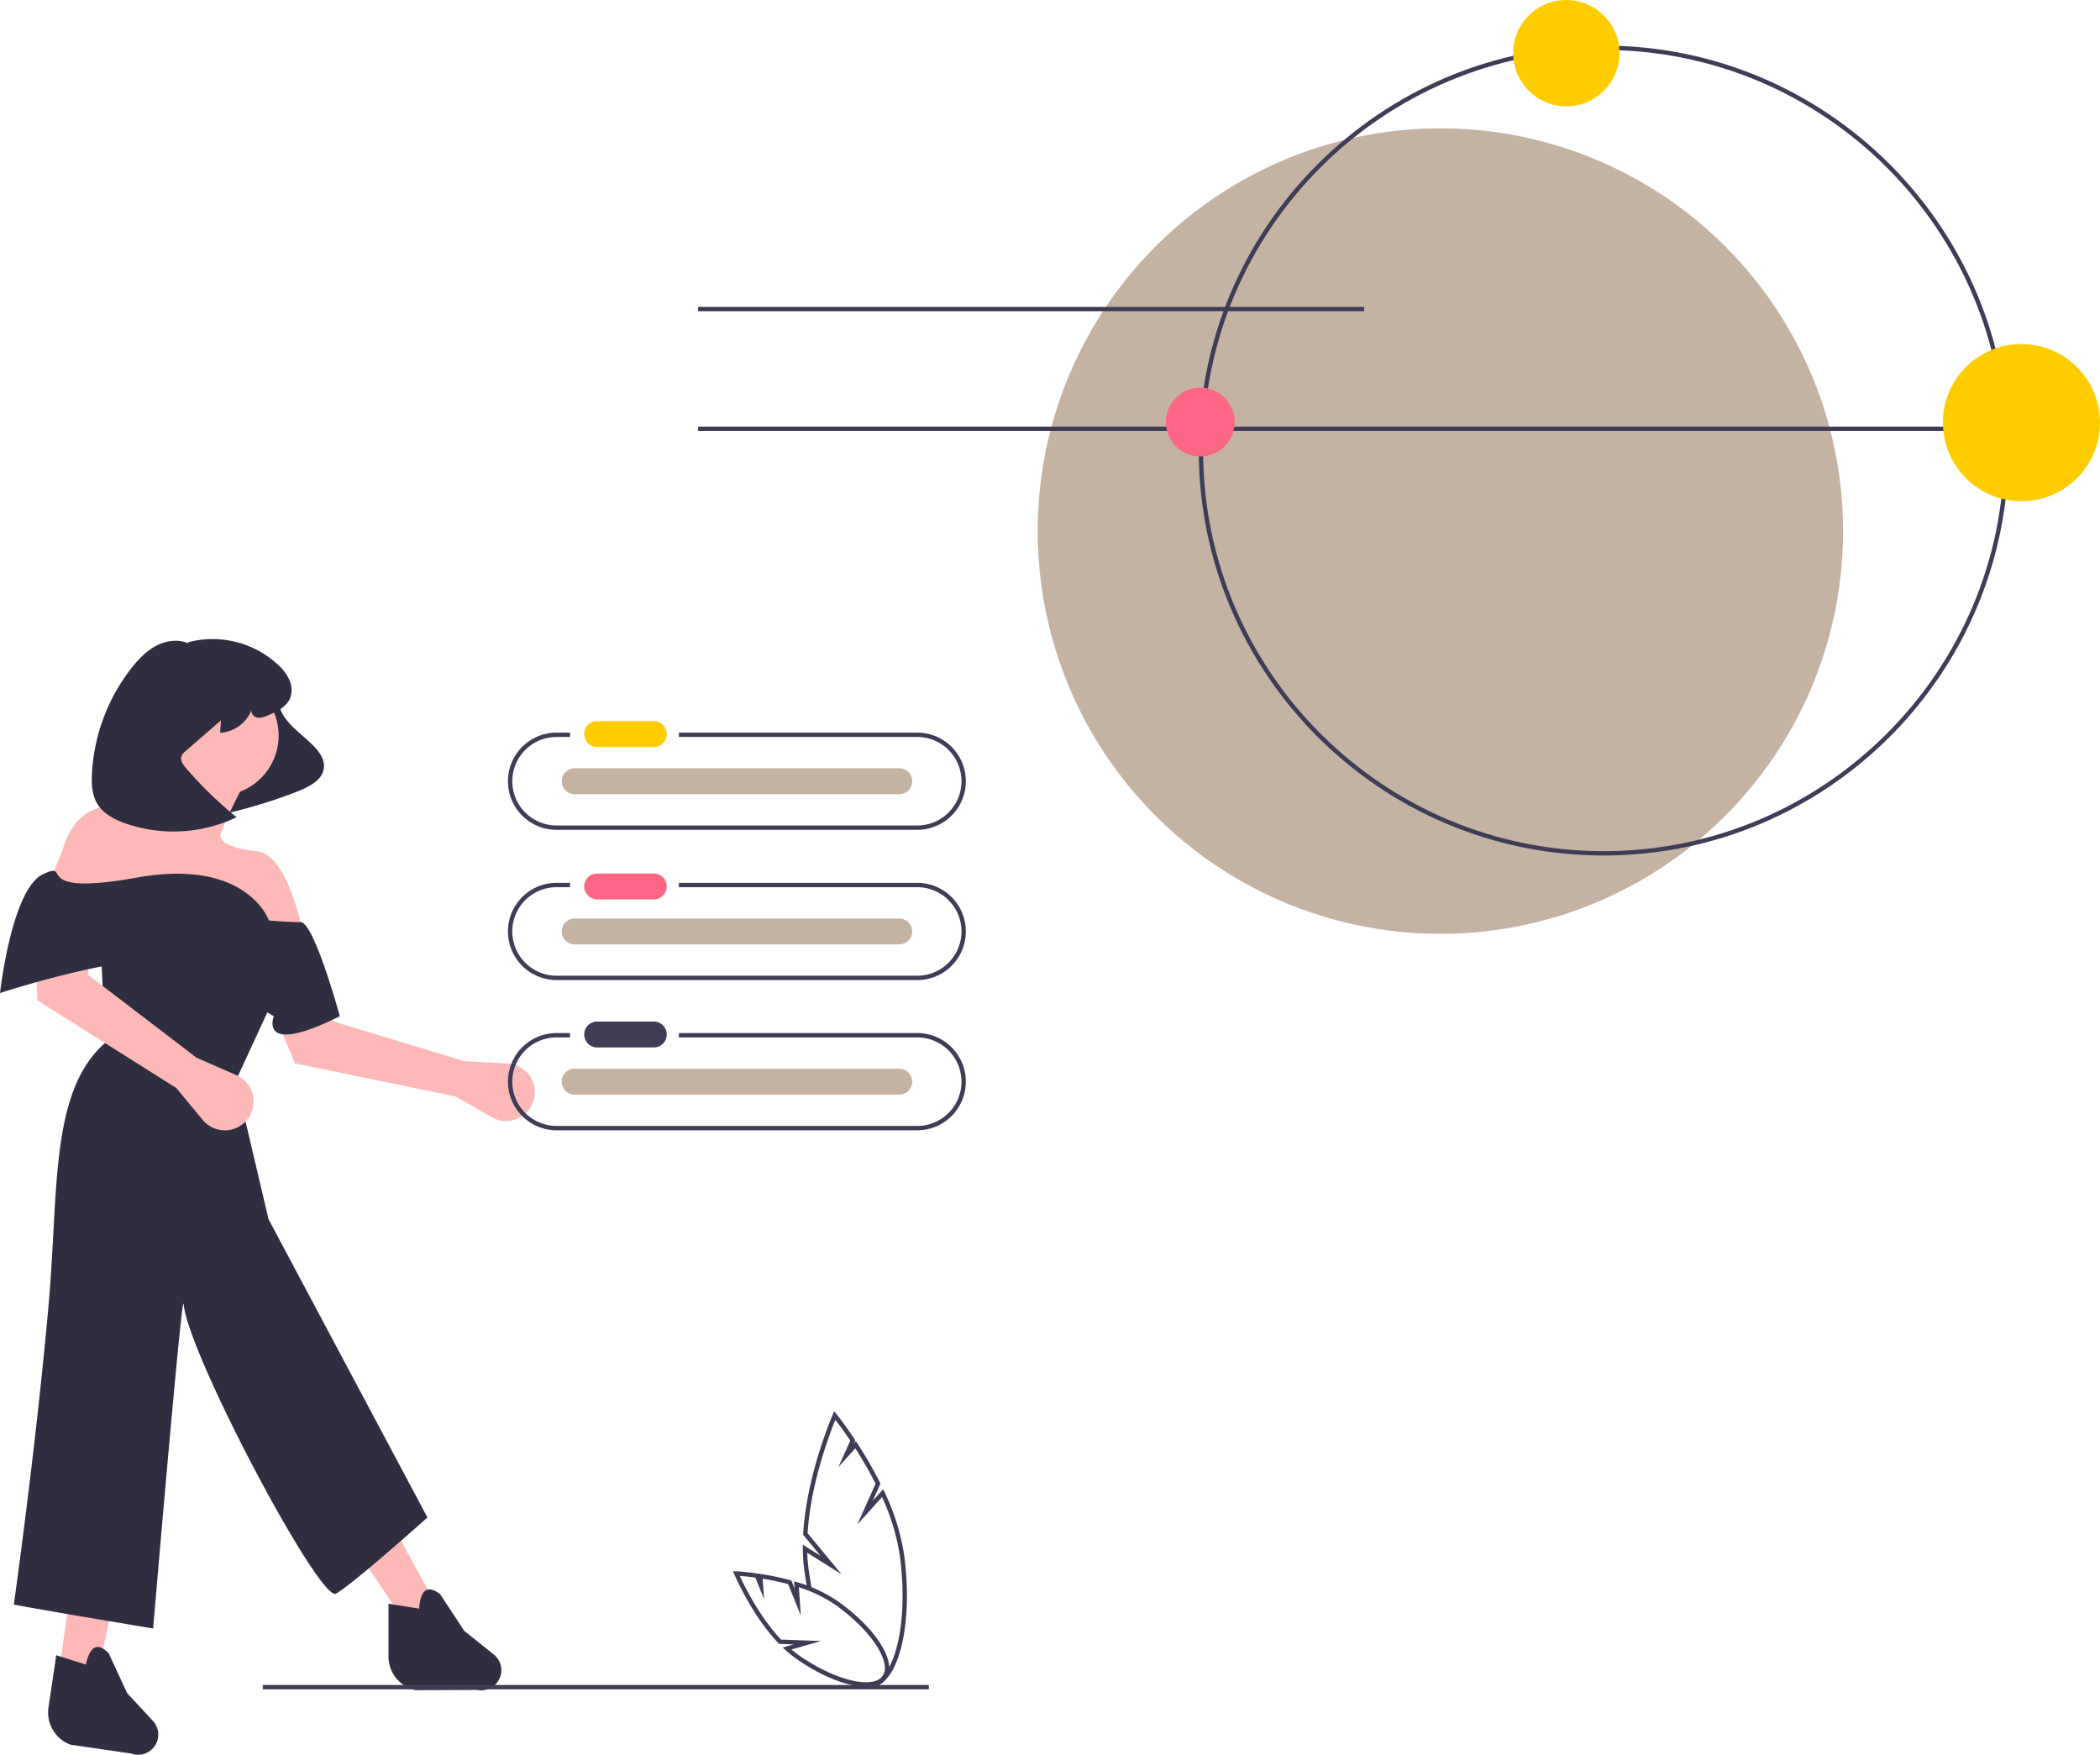 <svg xmlns="http://www.w3.org/2000/svg" width="964.71" height="806.003"><path fill="#ffb8b8" d="m209.414 503.689 16.473 9.466a13.218 13.218 0 0 0 18.984-6.88 13.218 13.218 0 0 0-11.672-17.779L213.25 487.4 153.16 469.21l-9.688-36.273-25.333 14.23 17.418 41.24Z"/><path fill="#2f2e41" d="M130.875 315.42c-3.81 4.32-3.123 9.517-.347 13.735s7.393 7.729 11.435 11.451c2.597 2.391 4.999 4.929 6.162 7.806a8.468 8.468 0 0 1-1.389 8.955c-2.646 3.131-7.577 5.252-12.387 7.07a244.13 244.13 0 0 1-42.408 11.677c12.18-14.232 18.278-30.26 17.385-45.7-.188-3.24-.669-6.51.463-9.758a13.26 13.26 0 0 1 9.084-7.95c4.842-1.39 11.219-.015 11.961 3.158"/><path fill="#ffb8b8" d="m26.523 772.15 17.43.758 34.402-158.907-29.855 1.283L26.523 772.15zM200.819 738.049l-14.399 7.578-90.065-133.626 28.683-12.631 75.781 138.679z"/><circle cx="100.427" cy="337.87" r="27.57" fill="#ffb8b8"/><path fill="#ffb8b8" d="M86.39 352.325s-9.852 20.46-23.492 19.703c0 0-25.765-10.61-34.101 18.187l-9.094 22.734 120.491 20.461s-6.82-41.68-22.734-42.437c0 0-18.187-1.516-15.914-8.336s10.61-22.734 10.61-22.734Z"/><path fill="#2f2e41" d="m126.554 456.902-18.188 39.406 14.99 63.693 73 137s-33.62 30.163-42 35c-7.27 4.197-67.79-109.554-70-133-.73-7.737-14 149-14 149s-50.03-8.255-64-11c0 0 10.064-71.29 16-138 4.574-51.42.414-98.021 26.144-120.122l-2.274-43.953 60.625-2.274ZM32.392 801.378l27.825 4.04a9.26 9.26 0 0 0 11.559-4.62 9.26 9.26 0 0 0-1.539-10.359l-11.81-12.72-8.5-18.341c-5.084-5.192-8.56-3.356-10.502 5.175l-13.589-4.267-3.562 23.95a15.811 15.811 0 0 0 10.118 17.142ZM190.994 776.318l28.117-.098a9.26 9.26 0 0 0 10.753-6.27 9.26 9.26 0 0 0-3.046-10.02l-13.554-10.844-11.106-16.891c-5.793-4.388-8.96-2.06-9.626 6.664l-14.069-2.222v24.214a15.811 15.811 0 0 0 12.53 15.467ZM86.502 295.49c-4.683-2.047-10.256-1.245-14.777 1.138s-8.134 6.183-11.296 10.198a86.013 86.013 0 0 0-18.183 48.428c-.248 4.818-.015 9.91 2.493 14.031 2.757 4.529 7.802 7.129 12.8 8.898a67.33 67.33 0 0 0 51.15-2.813 181.334 181.334 0 0 1-23.278-22.615c-1.325-1.54-2.71-3.518-2.036-5.435a5.954 5.954 0 0 1 1.909-2.344l16.232-14.096-.409 5.702a16.545 16.545 0 0 0 14.588-10.874c-.782 1.58.712 3.52 2.439 3.876s3.475-.357 5.094-1.054c3.927-1.69 8.193-3.702 9.936-7.607a10.915 10.915 0 0 0-.23-8.615 21.664 21.664 0 0 0-5.283-7.043 44.188 44.188 0 0 0-41.254-10.257"/><path fill="#ffb8b8" d="m80.994 499.744 12.105 14.643a13.218 13.218 0 0 0 20.191.217 13.218 13.218 0 0 0-4.694-20.744L90.3 485.835l-49.892-38.113 3.652-37.366-28.715 4.439 1.845 44.729Z"/><path fill="#2f2e41" d="M156.108 466.754s-11.8-43.216-18.025-43.206-14.56-.747-14.56-.747-9.852-28.797-60.625-19.703-28.797-8.336-43.195-1.516S0 456.144 0 456.144s78.054-25.765 94.726-11.367a185.118 185.118 0 0 0 31.07 21.977s-7.578 18.945 30.312 0Z"/><path fill="#3f3d56" d="M120.701 773.947h306v2h-306z"/><circle cx="661.701" cy="243.947" r="185" fill="#c4b3a3"/><path fill="#3f3d56" d="M320.701 140.947h306v2h-306zM320.701 195.947h601v2h-601z"/><path fill="#3f3d56" d="M736.7 392.947c-102.56 0-186-83.439-186-186s83.44-186 186-186 186 83.44 186 186-83.439 186-186 186Zm0-370c-101.457 0-184 82.542-184 184s82.543 184 184 184 184-82.542 184-184-82.541-184-184-184Z"/><circle cx="719.54" cy="24.42" r="24.42" fill="#fc0"/><circle cx="551.398" cy="193.858" r="15.801" fill="#ff6584"/><circle cx="928.623" cy="194.118" r="36.087" fill="#fc0"/><path fill="#3f3d56" d="M421.364 336.508H311.865v2h109.499a20.327 20.327 0 0 1 0 40.654h-165.69a20.327 20.327 0 0 1 0-40.654h6.191v-2h-6.192a22.327 22.327 0 0 0 0 44.654h165.691a22.327 22.327 0 0 0 0-44.654ZM421.364 405.508H311.865v2h109.499a20.327 20.327 0 0 1 0 40.654h-165.69a20.327 20.327 0 0 1 0-40.654h6.191v-2h-6.192a22.327 22.327 0 0 0 0 44.654h165.691a22.327 22.327 0 0 0 0-44.654ZM421.364 474.508H311.865v2h109.499a20.327 20.327 0 0 1 0 40.654h-165.69a20.327 20.327 0 0 1 0-40.654h6.191v-2h-6.192a22.327 22.327 0 0 0 0 44.654h165.691a22.327 22.327 0 0 0 0-44.654Z"/><path fill="#fc0" d="M274.224 331.225a5.947 5.947 0 0 0 0 11.892h26.086a5.947 5.947 0 0 0 .195-11.892q-.097-.002-.195 0Z" data-name="Path 40"/><path fill="#ff6584" d="M274.224 401.225a5.947 5.947 0 0 0 0 11.892h26.086a5.947 5.947 0 0 0 .195-11.892q-.097-.002-.195 0Z" data-name="Path 40"/><path fill="#3f3d56" d="M274.224 469.225a5.947 5.947 0 0 0 0 11.892h26.086a5.947 5.947 0 0 0 .195-11.892q-.097-.002-.195 0Z" data-name="Path 40"/><path fill="#c4b3a3" d="M263.878 352.889a5.947 5.947 0 0 0 0 11.892h149.086a5.947 5.947 0 1 0 .195-11.892q-.098-.002-.195 0ZM263.878 421.889a5.947 5.947 0 0 0 0 11.892h149.086a5.947 5.947 0 1 0 .195-11.892q-.098-.002-.195 0ZM263.878 490.889a5.947 5.947 0 0 0 0 11.892h149.086a5.947 5.947 0 1 0 .195-11.892q-.098-.002-.195 0Z" data-name="Path 40"/><path fill="#3f3d56" d="M415.35 714.253a102.532 102.532 0 0 0-8.999-28.886l-.643-1.33-4.776 5.296 3.539-7.888-.232-.458a188.612 188.612 0 0 0-10.367-17.989l-.702-1.074-.936 1.037.655-1.46-.328-.493c-4.686-7.029-8.286-11.474-8.321-11.519l-1.019-1.252-.654 1.493c-.12.274-12.02 27.693-13.596 54.786l-.024.423 8.008 9.68-8.167-5.127.014 1.86a79.264 79.264 0 0 0 .649 9.523q.54 4.075 1.27 7.957a4.243 4.243 0 0 1 2.172.677q-.847-4.337-1.46-8.916a76.8 76.8 0 0 1-.593-7.38l15.797 9.918-15.644-18.91c1.424-22.907 10.264-45.986 12.746-52.077a182.34 182.34 0 0 1 6.851 9.56l-5.464 12.183 7.79-8.638a186.516 186.516 0 0 1 9.322 16.251l-8.415 18.758 11.377-12.615a100.382 100.382 0 0 1 8.171 26.92c1.992 15.04 1.603 29.49-1.094 40.686-2.584 10.725-7.137 17.317-12.493 18.087a8.466 8.466 0 0 1-3.3-.196 4.898 4.898 0 0 1-2.961.904h-.292a11.607 11.607 0 0 0 5.424 1.456 9.84 9.84 0 0 0 1.402-.1c6.297-.905 11.326-7.882 14.16-19.643 2.757-11.45 3.161-26.18 1.132-41.504Z"/><path fill="#3f3d56" d="M397.726 774.71c-8.237 0-20.113-4.532-31.892-12.78a50.89 50.89 0 0 1-4.957-3.985l-1.32-1.205 4.989-1.437-6.642-.243-.28-.294c-12.451-13.039-20.199-31.457-20.276-31.64l-.605-1.456 1.574.072c.157.006 3.9.183 9.525.981l.35.05v-.003l1.233.187a123.754 123.754 0 0 1 13.63 2.865l.479.13 1.496 3.686-.227-3.307 1.373.397a66.229 66.229 0 0 1 18.328 8.497c17.914 12.544 27.826 28.222 22.586 35.704-1.791 2.558-5.088 3.78-9.364 3.78Zm-34.143-17.048a48.564 48.564 0 0 0 3.4 2.631c16.407 11.49 34.024 15.834 38.468 9.49 4.444-6.346-5.665-21.415-22.074-32.906a64.161 64.161 0 0 0-16.381-7.814l.887 12.917-5.828-14.356a122.347 122.347 0 0 0-11.696-2.496l.644 9.375-4.012-9.88a123.255 123.255 0 0 0-7.137-.776c2.078 4.563 8.943 18.651 18.937 29.244l18.33.671Z"/></svg>